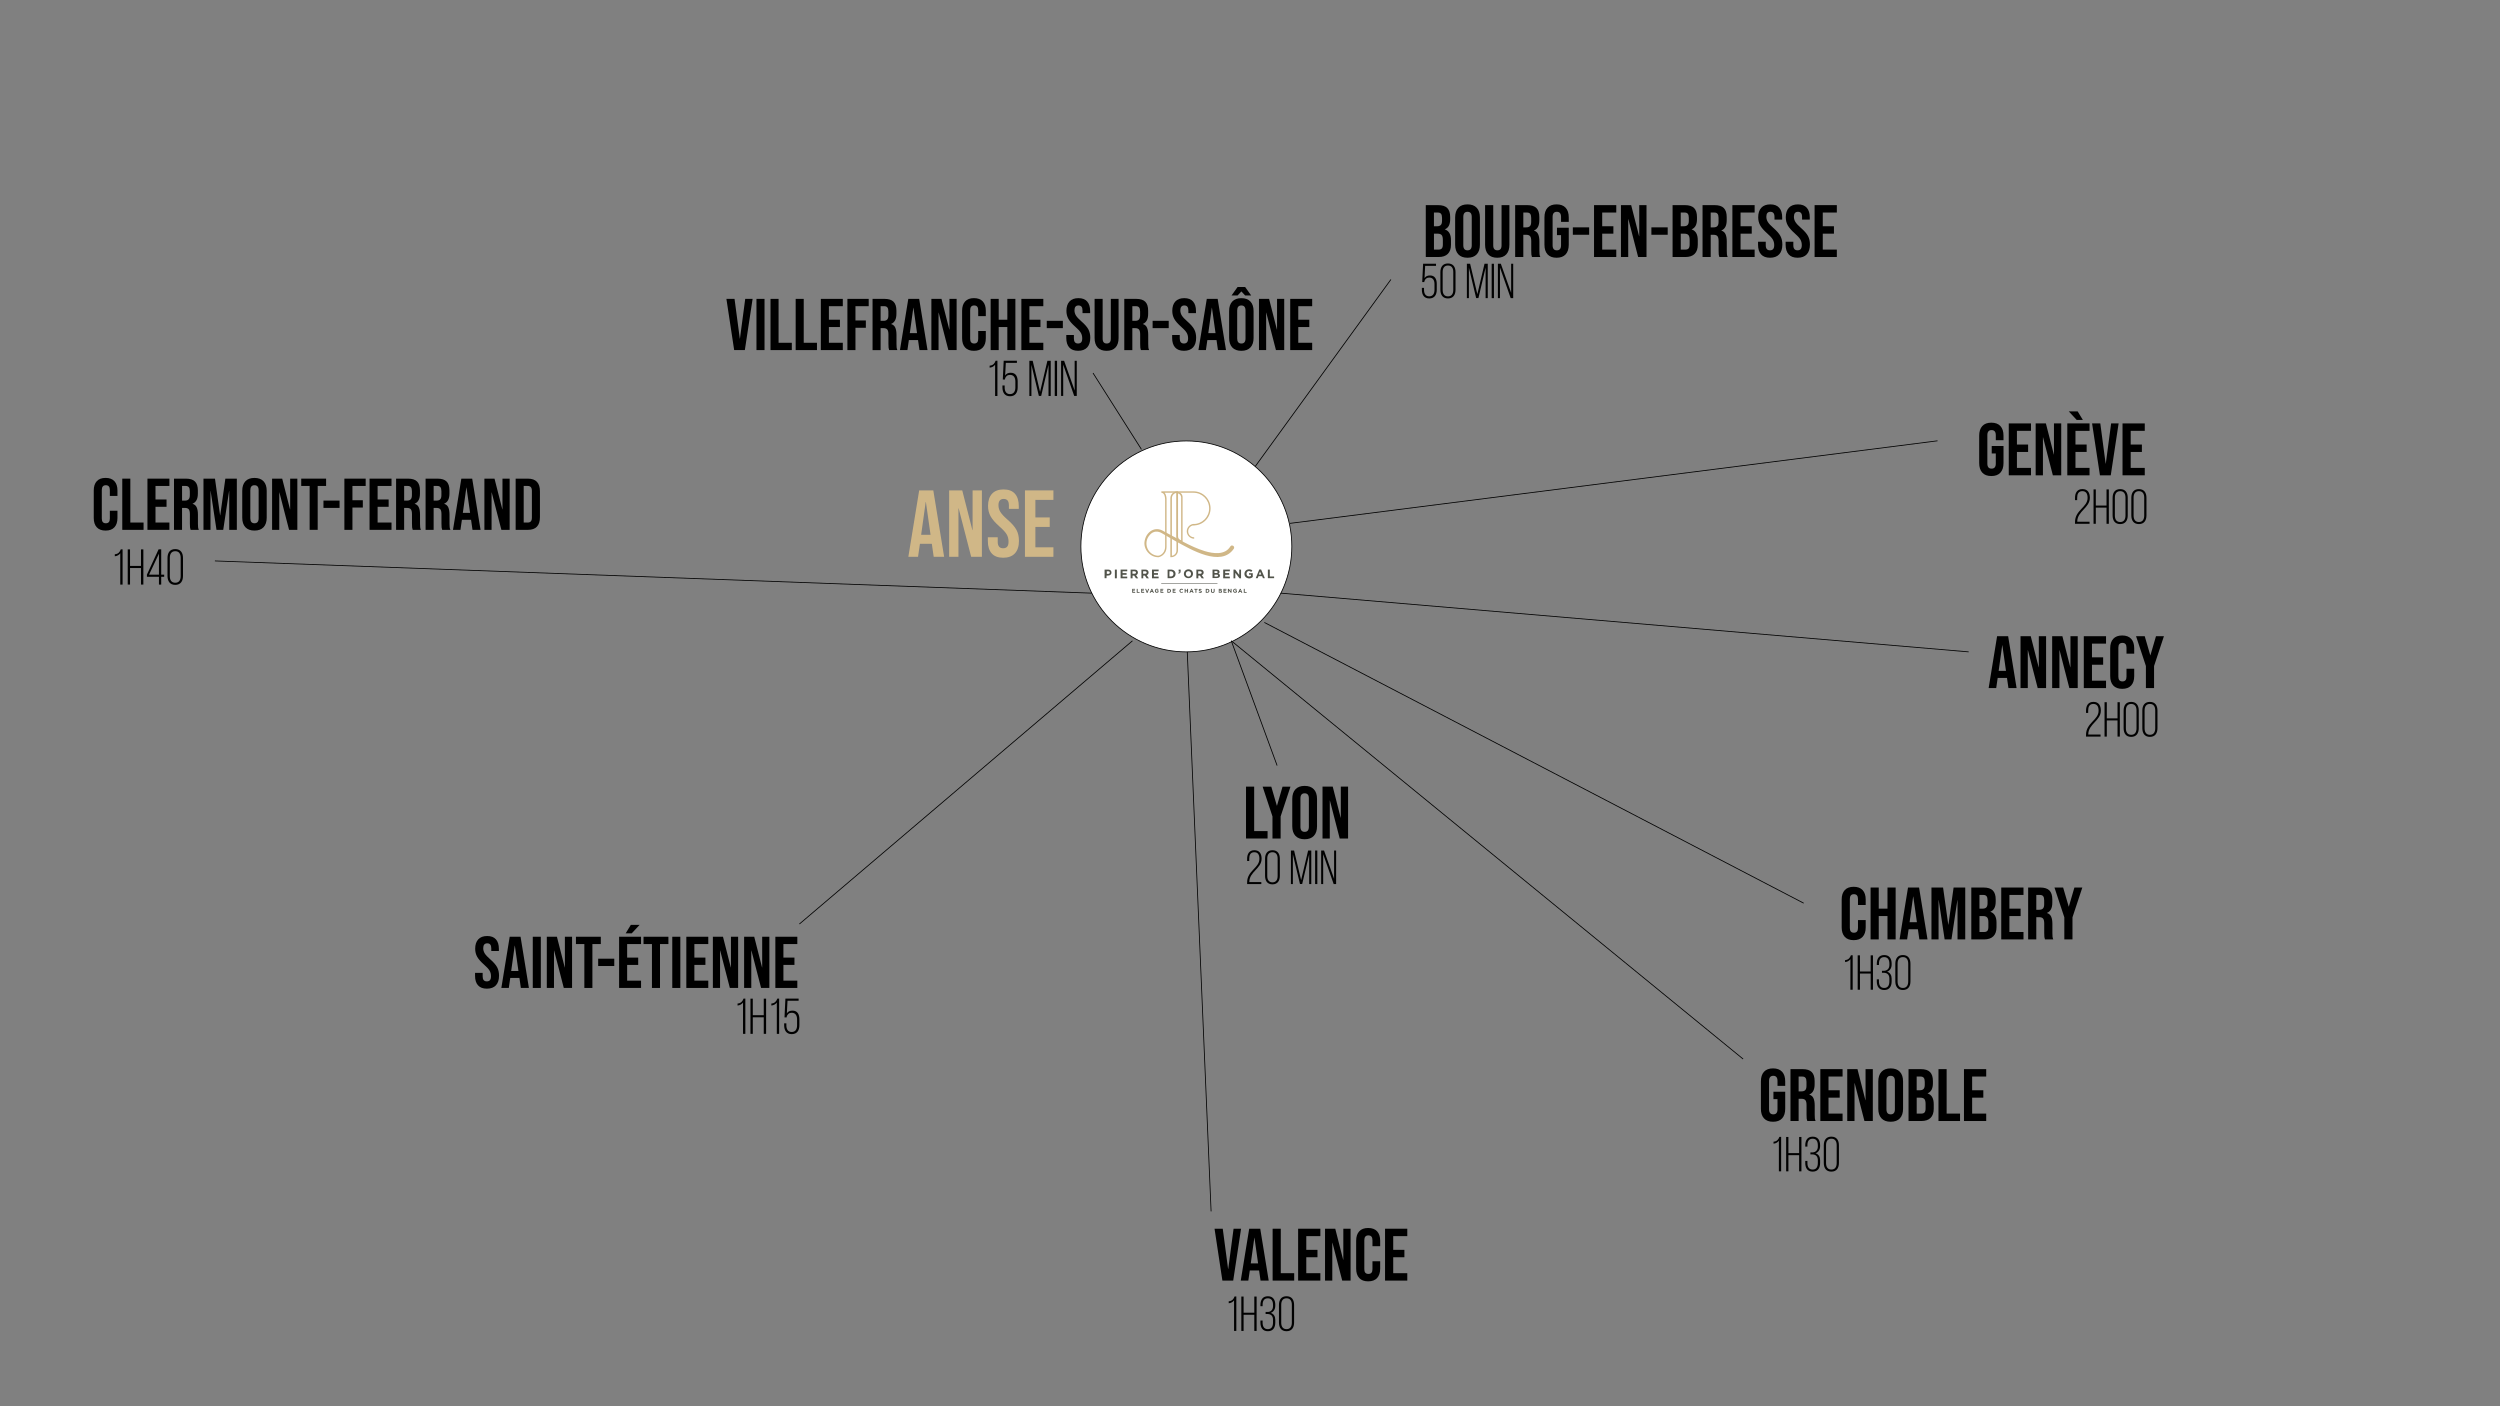 <?xml version="1.0" encoding="UTF-8"?>
<svg xmlns="http://www.w3.org/2000/svg" id="Calque_1" data-name="Calque 1" viewBox="0 0 1920 1080">
  <rect x="0" y="0" width="1920" height="1080" fill="#808080" stroke="none"/>
  <defs>
    <style>
      .cls-1 {
        fill: none;
      }

      .cls-1, .cls-2 {
        stroke: #000;
        stroke-miterlimit: 10;
        stroke-width: .62px;
      }

      .cls-3, .cls-4, .cls-5 {
        stroke-width: 0px;
      }

      .cls-6 {
        isolation: isolate;
      }

      .cls-4 {
        fill: #51534a;
      }

      .cls-5 {
        fill: #d0b787;
      }

      .cls-2 {
        fill: #fff;
      }
    </style>
  </defs>
  <circle class="cls-2" cx="911.12" cy="419.64" r="81"></circle>
  <g>
    <path class="cls-5" d="m899.42,427.94h-.6v-45.3c0-2.9,2.4-5.3,5.3-5.3h.6v45.3c0,2.9-2.4,5.3-5.3,5.3Zm4.1-49.4c-2,.3-3.5,2-3.5,4.1v44.2c2-.3,3.5-2,3.5-4.1v-44.2Z"></path>
    <path class="cls-5" d="m908.22,416.14h-.6c-2.3,0-4.1-1.8-4.1-4.1v-34.3h.6c2.3,0,4.1,1.8,4.1,4.1v34.3Zm-3.5-37.2v33.1c0,1.4,1,2.6,2.4,2.9v-33.1c-.1-1.4-1.1-2.6-2.4-2.9Z"></path>
    <path class="cls-5" d="m889.82,427.94l-.2-1.1c.2,0,5.2-1,5.2-7.2v-36.1s0-3-1.3-4.4c-.4-.4-1-.7-1.6-.7v-1.1h24.7c7.2,0,13.1,5.9,13.1,13.1s-5.9,13.1-13.1,13.1v-1.1c6.6,0,12-5.4,12-12s-5.4-12-12-12h-22.2c1.6,1.8,1.5,4.9,1.5,5.1v36.1c.1,7.1-6,8.3-6.1,8.3Z"></path>
    <path class="cls-5" d="m889.72,427.94c-6.5.2-12-6.3-10.6-12.7,1.3-6.9,8-11.4,14.5-7.3,10.4,5.4,20.5,11.9,31.6,15.3,6.7,2,15.6,3.2,19.7-3.6,1.1-1.7,3.7-.1,2.7,1.7-9.9,14.7-33.3.5-44.7-5.7-3.4-2-6.8-4-10.2-5.9-3.3-2.1-6.9-2.1-9.6,1-5.6,6-1.8,15.9,6.6,16.1.8,0,.8,1.1,0,1.1h0Z"></path>
    <path class="cls-5" d="m917.12,413.74c-3.1,0-5.7-2.6-5.7-5.7s2.6-5.7,5.7-5.7v1.1c-2.5,0-4.6,2-4.6,4.6s2,4.6,4.6,4.6v1.1Z"></path>
  </g>
  <g>
    <path class="cls-4" d="m848.42,437.44h2.7c1.6,0,2.5.9,2.5,2.3h0c0,1.5-1.2,2.3-2.7,2.3h-1.1v2h-1.5v-6.6h.1Zm2.7,3.3c.7,0,1.2-.4,1.2-1h0c0-.7-.5-1-1.2-1h-1.1v2h1.1Z"></path>
    <path class="cls-4" d="m856.22,437.44h1.5v6.7h-1.5v-6.7Z"></path>
    <path class="cls-4" d="m860.72,437.44h5v1.3h-3.6v1.4h3.1v1.3h-3.1v1.4h3.6v1.3h-5.1v-6.7h.1Z"></path>
    <path class="cls-4" d="m868.42,437.44h3c.8,0,1.5.2,1.9.7.4.4.6.9.6,1.5h0c0,1.1-.6,1.7-1.4,2.1l1.6,2.4h-1.7l-1.4-2.1h-1.2v2.1h-1.5v-6.7h.1Zm2.9,3.2c.7,0,1.1-.4,1.1-.9h0c0-.6-.4-1-1.2-1h-1.5v1.9h1.6Z"></path>
    <path class="cls-4" d="m876.62,437.44h3c.8,0,1.5.2,1.9.7.4.4.6.9.6,1.5h0c0,1.1-.6,1.7-1.4,2.1l1.6,2.4h-1.7l-1.4-2.1h-1.2v2.1h-1.4v-6.7Zm2.9,3.2c.7,0,1.1-.4,1.1-.9h0c0-.6-.4-1-1.2-1h-1.5v1.9h1.6Z"></path>
    <path class="cls-4" d="m884.82,437.44h5v1.3h-3.6v1.4h3.1v1.3h-3.1v1.4h3.6v1.3h-5.1v-6.7h.1Z"></path>
    <path class="cls-4" d="m896.72,437.44h2.6c2.1,0,3.5,1.4,3.5,3.3h0c0,1.9-1.4,3.3-3.5,3.3h-2.6v-6.6Zm1.4,1.3v4h1.1c1.2,0,2-.8,2-2h0c0-1.2-.8-2-2-2h-1.1Z"></path>
    <path class="cls-4" d="m904.92,439.84c.7-.1,1-.4.9-.9h-.6v-1.5h1.5v1.3c0,1.3-.6,1.8-1.8,1.8v-.7Z"></path>
    <path class="cls-4" d="m909.22,440.74h0c0-1.9,1.5-3.5,3.5-3.5,2.1,0,3.5,1.5,3.5,3.4h0c0,1.9-1.5,3.4-3.5,3.4s-3.5-1.4-3.5-3.3Zm5.5,0h0c0-1.2-.8-2.1-2-2.1s-2,.9-2,2.1h0c0,1.1.8,2.1,2,2.1s2-.9,2-2.1Z"></path>
    <path class="cls-4" d="m918.92,437.44h3c.8,0,1.5.2,1.9.7.4.4.6.9.6,1.5h0c0,1.1-.6,1.7-1.4,2.1l1.6,2.4h-1.7l-1.4-2.1h-1.2v2.1h-1.5v-6.7h.1Zm2.9,3.2c.7,0,1.1-.4,1.1-.9h0c0-.6-.4-1-1.2-1h-1.5v1.9h1.6Z"></path>
    <path class="cls-4" d="m931.32,437.44h3.1c.8,0,1.4.2,1.7.6.3.3.5.7.5,1.1h0c0,.8-.4,1.2-.9,1.4.8.3,1.2.7,1.2,1.6h0c0,1.2-1,1.8-2.5,1.8h-3.2v-6.5h.1Zm3.8,1.9c0-.4-.3-.7-1-.7h-1.4v1.4h1.4c.6.1,1-.1,1-.7h0Zm-.7,2h-1.7v1.5h1.7c.6,0,1-.2,1-.7h0c.1-.5-.3-.8-1-.8Z"></path>
    <path class="cls-4" d="m939.52,437.44h5v1.3h-3.6v1.4h3.1v1.3h-3.1v1.4h3.6v1.3h-5.1v-6.7h.1Z"></path>
    <path class="cls-4" d="m947.22,437.44h1.4l3.1,4.1v-4.1h1.4v6.7h-1.2l-3.2-4.2v4.2h-1.4v-6.7h-.1Z"></path>
    <path class="cls-4" d="m955.72,440.74h0c0-1.9,1.5-3.5,3.5-3.5,1.2,0,1.9.3,2.6.9l-.9,1.1c-.5-.4-1-.7-1.7-.7-1.1,0-1.9.9-1.9,2.1h0c0,1.2.8,2.1,2,2.1.5,0,1-.1,1.4-.4v-1h-1.5v-1.1h2.9v2.9c-.7.6-1.6,1.1-2.8,1.1-2.1-.1-3.6-1.5-3.6-3.5Z"></path>
    <path class="cls-4" d="m967.12,437.34h1.4l2.9,6.7h-1.5l-.6-1.5h-2.8l-.6,1.5h-1.5l2.7-6.7Zm1.5,3.9l-.9-2.2-.9,2.2h1.8Z"></path>
    <path class="cls-4" d="m973.72,437.44h1.5v5.3h3.3v1.3h-4.8v-6.6Z"></path>
  </g>
  <g>
    <path class="cls-4" d="m869.42,452.24h2.3v.6h-1.6v.6h1.4v.6h-1.4v.6h1.7v.6h-2.3v-3h-.1Z"></path>
    <path class="cls-4" d="m873.02,452.24h.7v2.4h1.5v.6h-2.2v-3Z"></path>
    <path class="cls-4" d="m876.32,452.24h2.3v.6h-1.6v.6h1.4v.6h-1.4v.6h1.7v.6h-2.3v-3h-.1Z"></path>
    <path class="cls-4" d="m879.52,452.24h.7l.8,2.1.8-2.1h.7l-1.2,3.1h-.6l-1.2-3.1Z"></path>
    <path class="cls-4" d="m884.32,452.24h.6l1.3,3.1h-.7l-.3-.7h-1.3l-.3.7h-.7l1.4-3.1Zm.7,1.8l-.4-1-.4,1h.8Z"></path>
    <path class="cls-4" d="m886.92,453.74h0c0-.9.7-1.6,1.6-1.6.5,0,.9.1,1.2.4l-.4.5c-.2-.2-.4-.3-.8-.3-.5,0-.9.4-.9.9h0c0,.6.4,1,.9,1,.2,0,.5-.1.6-.2v-.4h-.7v-.6h1.3v1.3c-.3.3-.7.5-1.3.5-.8.1-1.5-.6-1.5-1.5Z"></path>
    <path class="cls-4" d="m891.12,452.24h2.3v.6h-1.6v.6h1.4v.6h-1.4v.6h1.7v.6h-2.3v-3h-.1Z"></path>
    <path class="cls-4" d="m896.52,452.24h1.2c1,0,1.6.7,1.6,1.5h0c0,.9-.7,1.5-1.6,1.5h-1.2v-3Zm.7.6v1.8h.5c.5,0,.9-.4.9-.9h0c0-.5-.4-.9-.9-.9h-.5Z"></path>
    <path class="cls-4" d="m900.52,452.24h2.3v.6h-1.6v.6h1.4v.6h-1.4v.6h1.7v.6h-2.3v-3h-.1Z"></path>
    <path class="cls-4" d="m905.82,453.74h0c0-.9.7-1.6,1.6-1.6.6,0,.9.2,1.2.5l-.4.5c-.2-.2-.5-.3-.8-.3-.5,0-.9.4-.9.9h0c0,.5.4,1,.9,1,.3,0,.6-.1.8-.4l.4.4c-.3.3-.7.5-1.2.5-.9.1-1.6-.6-1.6-1.5Z"></path>
    <path class="cls-4" d="m909.82,452.24h.7v1.2h1.2v-1.2h.7v3h-.7v-1.2h-1.2v1.2h-.7v-3Z"></path>
    <path class="cls-4" d="m914.82,452.24h.6l1.3,3.1h-.7l-.3-.7h-1.3l-.3.7h-.7l1.4-3.1Zm.7,1.8l-.4-1-.4,1h.8Z"></path>
    <path class="cls-4" d="m918.12,452.84h-.9v-.6h2.5v.6h-.9v2.4h-.7v-2.4h0Z"></path>
    <path class="cls-4" d="m920.52,454.84l.4-.5c.3.2.6.4.9.4s.4-.1.4-.3h0c0-.2-.1-.3-.6-.4-.6-.2-1-.3-1-.9h0c0-.6.4-.9,1.1-.9.4,0,.8.1,1.1.4l-.3.5c-.3-.2-.5-.3-.8-.3s-.4.1-.4.3h0c0,.2.1.3.7.4.6.2,1,.4,1,.9h0c0,.6-.5.9-1.1.9-.5,0-1-.2-1.4-.5Z"></path>
    <path class="cls-4" d="m926.02,452.24h1.2c1,0,1.6.7,1.6,1.5h0c0,.9-.7,1.5-1.6,1.5h-1.2v-3Zm.7.6v1.8h.5c.5,0,.9-.4.9-.9h0c0-.5-.4-.9-.9-.9h-.5Z"></path>
    <path class="cls-4" d="m930.02,454.04v-1.8h.7v1.7c0,.5.2.8.7.8s.7-.2.7-.7v-1.8h.7v1.7c0,.9-.5,1.4-1.3,1.4-1,0-1.5-.4-1.5-1.3Z"></path>
    <path class="cls-4" d="m935.92,452.24h1.4c.3,0,.6.1.8.3.1.1.2.3.2.5h0c0,.3-.2.5-.4.7.4.1.6.3.6.7h0c0,.6-.5.8-1.1.8h-1.4v-3h-.1Zm1.7.9c0-.2-.2-.3-.4-.3h-.7v.6h.6c.3,0,.5,0,.5-.3h0Zm-.3.9h-.8v.7h.8c.3,0,.5-.1.5-.3h0c0-.3-.2-.4-.5-.4Z"></path>
    <path class="cls-4" d="m939.62,452.24h2.3v.6h-1.6v.6h1.4v.6h-1.4v.6h1.7v.6h-2.4v-3Z"></path>
    <path class="cls-4" d="m943.12,452.24h.6l1.4,1.9v-1.9h.7v3h-.6l-1.5-1.9v1.9h-.7v-3h.1Z"></path>
    <path class="cls-4" d="m947.02,453.74h0c0-.9.7-1.6,1.6-1.6.5,0,.9.1,1.2.4l-.4.5c-.2-.2-.4-.3-.8-.3-.5,0-.9.4-.9.9h0c0,.6.4,1,.9,1,.2,0,.5-.1.6-.2v-.4h-.6v-.6h1.3v1.3c-.3.3-.7.5-1.3.5-.9.1-1.6-.6-1.6-1.5Z"></path>
    <path class="cls-4" d="m952.22,452.24h.6l1.3,3.1h-.7l-.3-.7h-1.3l-.3.7h-.7l1.4-3.1Zm.8,1.8l-.4-1-.4,1h.8Z"></path>
    <path class="cls-4" d="m955.22,452.24h.7v2.4h1.5v.6h-2.2v-3Z"></path>
  </g>
  <rect class="cls-4" x="891.82" y="447.84" width="43.2" height=".4"></rect>
  <g class="cls-6">
    <path class="cls-3" d="m956.94,604.13h6.26v34.15h10.3v5.69h-16.56v-39.84Z"></path>
    <path class="cls-3" d="m977.26,627.02l-7.57-22.88h6.66l4.27,14.63h.11l4.27-14.63h6.09l-7.57,22.88v16.96h-6.26v-16.96Z"></path>
    <path class="cls-3" d="m994.91,641.93c-1.63-1.75-2.45-4.21-2.45-7.4v-20.95c0-3.19.82-5.65,2.45-7.4,1.63-1.75,3.98-2.62,7.06-2.62s5.43.87,7.06,2.62c1.63,1.75,2.45,4.21,2.45,7.4v20.95c0,3.19-.82,5.66-2.45,7.4-1.63,1.75-3.98,2.62-7.06,2.62s-5.43-.87-7.06-2.62Zm10.3-7v-21.74c0-2.62-1.08-3.93-3.24-3.93s-3.24,1.31-3.24,3.93v21.74c0,2.62,1.08,3.93,3.24,3.93s3.24-1.31,3.24-3.93Z"></path>
    <path class="cls-3" d="m1015.69,604.13h7.85l6.09,23.85h.11v-23.85h5.58v39.84h-6.43l-7.51-29.09h-.11v29.09h-5.58v-39.84Z"></path>
  </g>
  <g class="cls-6">
    <path class="cls-5" d="m705.92,376.62h10.86l8.31,51h-8.01l-1.46-10.13v.15h-9.11l-1.46,9.98h-7.43l8.31-51Zm8.74,34.1l-3.57-25.21h-.15l-3.5,25.21h7.21Z"></path>
    <path class="cls-5" d="m728.95,376.62h10.05l7.8,30.53h.15v-30.53h7.14v51h-8.23l-9.62-37.23h-.15v37.23h-7.14v-51Z"></path>
    <path class="cls-5" d="m761.66,425.04c-1.99-2.21-2.99-5.38-2.99-9.51v-2.91h7.58v3.5c0,3.3,1.38,4.95,4.15,4.95,1.36,0,2.39-.4,3.1-1.2.7-.8,1.06-2.1,1.06-3.9,0-2.14-.49-4.02-1.46-5.65-.97-1.63-2.77-3.58-5.39-5.87-3.3-2.92-5.61-5.55-6.92-7.91-1.31-2.36-1.97-5.01-1.97-7.98,0-4.03,1.02-7.15,3.06-9.36,2.04-2.21,5-3.31,8.89-3.31s6.74,1.1,8.71,3.31c1.97,2.21,2.95,5.38,2.95,9.51v2.11h-7.58v-2.62c0-1.75-.34-3.02-1.02-3.83-.68-.8-1.68-1.2-2.99-1.2-2.67,0-4.01,1.63-4.01,4.88,0,1.85.5,3.57,1.49,5.17,1,1.6,2.81,3.55,5.43,5.83,3.35,2.91,5.66,5.56,6.92,7.94,1.26,2.38,1.89,5.17,1.89,8.38,0,4.18-1.03,7.38-3.1,9.62-2.07,2.23-5.06,3.35-9,3.35s-6.83-1.1-8.82-3.32Z"></path>
    <path class="cls-5" d="m787.16,376.62h21.86v7.29h-13.84v13.48h11v7.29h-11v15.66h13.84v7.29h-21.86v-51Z"></path>
  </g>
  <g class="cls-6">
    <path class="cls-3" d="m932.75,943.66h6.32l4.1,30.91h.11l4.1-30.91h5.75l-6.03,39.84h-8.31l-6.03-39.84Z"></path>
    <path class="cls-3" d="m959.39,943.66h8.48l6.49,39.84h-6.26l-1.14-7.91v.11h-7.11l-1.14,7.8h-5.81l6.49-39.84Zm6.83,26.64l-2.79-19.7h-.11l-2.73,19.7h5.64Z"></path>
    <path class="cls-3" d="m977.38,943.66h6.26v34.15h10.3v5.69h-16.56v-39.84Z"></path>
    <path class="cls-3" d="m996.96,943.66h17.08v5.69h-10.81v10.53h8.59v5.69h-8.59v12.24h10.81v5.69h-17.08v-39.84Z"></path>
    <path class="cls-3" d="m1017.62,943.66h7.85l6.09,23.85h.11v-23.85h5.58v39.84h-6.43l-7.51-29.09h-.11v29.09h-5.58v-39.84Z"></path>
    <path class="cls-3" d="m1043.89,981.51c-1.58-1.71-2.36-4.12-2.36-7.23v-21.4c0-3.11.79-5.52,2.36-7.23,1.57-1.71,3.86-2.56,6.86-2.56s5.28.85,6.86,2.56c1.57,1.71,2.36,4.12,2.36,7.23v4.21h-5.92v-4.61c0-2.47-1.04-3.7-3.13-3.7s-3.13,1.23-3.13,3.7v22.26c0,2.43,1.04,3.64,3.13,3.64s3.13-1.21,3.13-3.64v-6.09h5.92v5.64c0,3.11-.79,5.52-2.36,7.23-1.57,1.71-3.86,2.56-6.86,2.56s-5.28-.85-6.86-2.56Z"></path>
    <path class="cls-3" d="m1063.72,943.66h17.08v5.69h-10.81v10.53h8.59v5.69h-8.59v12.24h10.81v5.69h-17.08v-39.84Z"></path>
  </g>
  <g class="cls-6">
    <path class="cls-3" d="m947.76,998.68c-.94,1.25-2.34,2.08-4.11,2.23v-1.51c2.6-.19,3.81-1.74,4.49-3.7h1.36v26.45h-1.74v-23.47Z"></path>
    <path class="cls-3" d="m955.08,1009.74v12.42h-1.74v-26.41h1.74v12.41h8.23v-12.41h1.77v26.41h-1.77v-12.42h-8.23Z"></path>
    <path class="cls-3" d="m979.42,1002.19v.64c0,2.6-1.25,4.68-3.51,5.47,2.38.72,3.51,2.75,3.51,5.36v2.04c0,3.85-1.66,6.68-5.7,6.68s-5.7-2.83-5.7-6.68v-1.51h1.66v1.58c0,2.87,1.09,5.02,4,5.02s4-2.11,4-5.13v-2.04c0-2.75-1.36-4.34-3.92-4.45h-1.77v-1.58h1.85c2.38-.15,3.85-1.89,3.85-4.42v-.94c0-3.02-1.09-5.13-4-5.13s-4,2.11-4,4.98v1.06h-1.66v-.94c0-3.85,1.66-6.68,5.7-6.68s5.7,2.83,5.7,6.68Z"></path>
    <path class="cls-3" d="m982.24,1002.19c0-3.89,1.77-6.68,5.81-6.68s5.81,2.79,5.81,6.68v13.51c0,3.85-1.77,6.68-5.81,6.68s-5.81-2.83-5.81-6.68v-13.51Zm1.74,13.58c0,2.91,1.17,5.02,4.08,5.02s4.08-2.11,4.08-5.02v-13.7c0-2.87-1.17-4.98-4.08-4.98s-4.08,2.11-4.08,4.98v13.7Z"></path>
  </g>
  <g class="cls-6">
    <path class="cls-3" d="m1416.77,719.47c-1.57-1.71-2.36-4.12-2.36-7.23v-21.4c0-3.11.79-5.52,2.36-7.23,1.57-1.71,3.86-2.56,6.86-2.56s5.28.85,6.86,2.56c1.57,1.71,2.36,4.12,2.36,7.23v4.21h-5.92v-4.61c0-2.47-1.04-3.7-3.13-3.7s-3.13,1.23-3.13,3.7v22.26c0,2.43,1.04,3.64,3.13,3.64s3.13-1.21,3.13-3.64v-6.09h5.92v5.64c0,3.11-.79,5.52-2.36,7.23-1.58,1.71-3.86,2.56-6.86,2.56s-5.29-.85-6.86-2.56Z"></path>
    <path class="cls-3" d="m1436.61,681.62h6.26v16.22h6.72v-16.22h6.26v39.84h-6.26v-17.93h-6.72v17.93h-6.26v-39.84Z"></path>
    <path class="cls-3" d="m1465.36,681.62h8.48l6.49,39.84h-6.26l-1.14-7.91v.11h-7.12l-1.14,7.8h-5.8l6.49-39.84Zm6.83,26.64l-2.79-19.7h-.11l-2.73,19.7h5.63Z"></path>
    <path class="cls-3" d="m1483.34,681.62h8.94l3.99,28.52h.11l3.98-28.52h8.94v39.84h-5.92v-30.17h-.11l-4.55,30.17h-5.24l-4.55-30.17h-.11v30.17h-5.46v-39.84Z"></path>
    <path class="cls-3" d="m1513.97,681.62h9.45c3.22,0,5.58.75,7.06,2.25,1.48,1.5,2.22,3.8,2.22,6.92v1.59c0,2.05-.33,3.72-1,5.01-.67,1.29-1.68,2.22-3.05,2.79v.11c3.11,1.06,4.67,3.83,4.67,8.31v3.42c0,3.07-.81,5.42-2.42,7.03-1.61,1.61-3.98,2.42-7.09,2.42h-9.85v-39.84Zm8.71,16.22c1.25,0,2.19-.32,2.82-.97.63-.64.94-1.73.94-3.24v-2.22c0-1.44-.26-2.49-.77-3.13-.51-.64-1.32-.97-2.42-.97h-3.02v10.53h2.45Zm1.14,17.93c1.1,0,1.92-.29,2.45-.88.53-.59.8-1.6.8-3.04v-3.47c0-1.82-.31-3.08-.94-3.79-.63-.7-1.66-1.05-3.1-1.05h-2.79v12.24h3.59Z"></path>
    <path class="cls-3" d="m1536.96,681.62h17.08v5.69h-10.81v10.53h8.6v5.69h-8.6v12.24h10.81v5.69h-17.08v-39.84Z"></path>
    <path class="cls-3" d="m1557.62,681.62h9.28c3.23,0,5.58.75,7.06,2.25,1.48,1.5,2.22,3.8,2.22,6.92v2.45c0,4.14-1.37,6.75-4.1,7.85v.11c1.52.46,2.59,1.39,3.22,2.79.63,1.4.94,3.28.94,5.63v7c0,1.14.04,2.06.11,2.76s.27,1.39.57,2.08h-6.38c-.23-.64-.38-1.25-.46-1.82-.08-.57-.11-1.59-.11-3.07v-7.29c0-1.82-.29-3.09-.88-3.81-.59-.72-1.6-1.08-3.05-1.08h-2.16v17.08h-6.26v-39.84Zm8.54,17.08c1.25,0,2.19-.32,2.82-.97.63-.64.94-1.73.94-3.24v-3.07c0-1.44-.26-2.49-.77-3.13-.51-.64-1.32-.97-2.42-.97h-2.85v11.38h2.28Z"></path>
    <path class="cls-3" d="m1585.4,704.5l-7.57-22.88h6.66l4.27,14.63h.11l4.27-14.63h6.09l-7.57,22.88v16.96h-6.26v-16.96Z"></path>
  </g>
  <g class="cls-6">
    <path class="cls-3" d="m1421.12,736.64c-.94,1.25-2.34,2.08-4.11,2.23v-1.51c2.6-.19,3.81-1.74,4.49-3.7h1.36v26.45h-1.74v-23.47Z"></path>
    <path class="cls-3" d="m1428.44,747.69v12.42h-1.74v-26.41h1.74v12.41h8.23v-12.41h1.77v26.41h-1.77v-12.42h-8.23Z"></path>
    <path class="cls-3" d="m1452.78,740.15v.64c0,2.6-1.25,4.68-3.51,5.47,2.38.72,3.51,2.75,3.51,5.36v2.04c0,3.85-1.66,6.68-5.7,6.68s-5.7-2.83-5.7-6.68v-1.51h1.66v1.58c0,2.87,1.09,5.02,4,5.02s4-2.11,4-5.13v-2.04c0-2.75-1.36-4.34-3.92-4.45h-1.77v-1.58h1.85c2.38-.15,3.85-1.89,3.85-4.42v-.94c0-3.02-1.09-5.13-4-5.13s-4,2.11-4,4.98v1.06h-1.66v-.94c0-3.85,1.66-6.68,5.7-6.68s5.7,2.83,5.7,6.68Z"></path>
    <path class="cls-3" d="m1455.61,740.15c0-3.89,1.77-6.68,5.81-6.68s5.81,2.79,5.81,6.68v13.51c0,3.85-1.77,6.68-5.81,6.68s-5.81-2.83-5.81-6.68v-13.51Zm1.74,13.58c0,2.91,1.17,5.02,4.08,5.02s4.08-2.11,4.08-5.02v-13.7c0-2.87-1.17-4.98-4.08-4.98s-4.08,2.11-4.08,4.98v13.7Z"></path>
  </g>
  <g class="cls-6">
    <path class="cls-3" d="m1354.76,858.92c-1.59-1.73-2.39-4.2-2.39-7.43v-20.95c0-3.22.8-5.7,2.39-7.43s3.91-2.59,6.94-2.59,5.35.86,6.95,2.59,2.39,4.2,2.39,7.43v3.42h-5.92v-3.81c0-2.62-1.08-3.93-3.24-3.93s-3.25,1.31-3.25,3.93v21.8c0,2.58,1.08,3.87,3.25,3.87s3.24-1.29,3.24-3.87v-7.8h-3.13v-5.69h9.05v13.03c0,3.23-.8,5.7-2.39,7.43s-3.91,2.59-6.95,2.59-5.35-.86-6.94-2.59Z"></path>
    <path class="cls-3" d="m1375.08,821.09h9.28c3.22,0,5.58.75,7.06,2.25,1.48,1.5,2.22,3.8,2.22,6.92v2.45c0,4.14-1.37,6.75-4.1,7.85v.11c1.52.46,2.59,1.39,3.22,2.79.63,1.4.94,3.28.94,5.63v7c0,1.14.04,2.06.11,2.76.08.7.26,1.39.57,2.08h-6.38c-.23-.64-.38-1.25-.46-1.82s-.11-1.59-.11-3.07v-7.29c0-1.82-.29-3.09-.88-3.81-.59-.72-1.6-1.08-3.04-1.08h-2.16v17.08h-6.26v-39.84Zm8.54,17.08c1.25,0,2.19-.32,2.82-.97.62-.64.94-1.73.94-3.24v-3.07c0-1.44-.26-2.49-.77-3.13-.51-.64-1.32-.97-2.42-.97h-2.85v11.38h2.28Z"></path>
    <path class="cls-3" d="m1398.02,821.09h17.08v5.69h-10.81v10.53h8.6v5.69h-8.6v12.24h10.81v5.69h-17.08v-39.84Z"></path>
    <path class="cls-3" d="m1418.68,821.09h7.86l6.09,23.85h.11v-23.85h5.58v39.84h-6.43l-7.51-29.09h-.11v29.09h-5.58v-39.84Z"></path>
    <path class="cls-3" d="m1444.98,858.89c-1.63-1.75-2.45-4.21-2.45-7.4v-20.95c0-3.19.81-5.65,2.45-7.4,1.63-1.75,3.98-2.62,7.06-2.62s5.43.87,7.06,2.62c1.63,1.75,2.45,4.21,2.45,7.4v20.95c0,3.19-.82,5.66-2.45,7.4-1.63,1.75-3.98,2.62-7.06,2.62s-5.43-.87-7.06-2.62Zm10.3-7v-21.74c0-2.62-1.08-3.93-3.24-3.93s-3.25,1.31-3.25,3.93v21.74c0,2.62,1.08,3.93,3.25,3.93s3.24-1.31,3.24-3.93Z"></path>
    <path class="cls-3" d="m1465.75,821.09h9.45c3.22,0,5.58.75,7.06,2.25,1.48,1.5,2.22,3.8,2.22,6.92v1.59c0,2.05-.33,3.72-1,5.01s-1.68,2.22-3.04,2.79v.11c3.11,1.06,4.67,3.83,4.67,8.31v3.42c0,3.07-.81,5.42-2.42,7.03-1.61,1.61-3.97,2.42-7.09,2.42h-9.85v-39.84Zm8.71,16.22c1.25,0,2.19-.32,2.82-.97.62-.64.94-1.73.94-3.24v-2.22c0-1.44-.26-2.49-.77-3.13-.51-.64-1.32-.97-2.42-.97h-3.02v10.53h2.45Zm1.14,17.93c1.1,0,1.92-.29,2.45-.88.53-.59.8-1.6.8-3.04v-3.47c0-1.82-.31-3.08-.94-3.79-.62-.7-1.66-1.05-3.1-1.05h-2.79v12.24h3.59Z"></path>
    <path class="cls-3" d="m1488.75,821.09h6.26v34.15h10.3v5.69h-16.56v-39.84Z"></path>
    <path class="cls-3" d="m1508.33,821.09h17.08v5.69h-10.81v10.53h8.59v5.69h-8.59v12.24h10.81v5.69h-17.08v-39.84Z"></path>
  </g>
  <g class="cls-6">
    <path class="cls-3" d="m1366.18,876.11c-.94,1.25-2.34,2.08-4.11,2.23v-1.51c2.6-.19,3.81-1.74,4.49-3.7h1.36v26.45h-1.74v-23.47Z"></path>
    <path class="cls-3" d="m1373.5,887.17v12.42h-1.74v-26.41h1.74v12.41h8.23v-12.41h1.77v26.41h-1.77v-12.42h-8.23Z"></path>
    <path class="cls-3" d="m1397.84,879.62v.64c0,2.6-1.25,4.68-3.51,5.47,2.38.72,3.51,2.75,3.51,5.36v2.04c0,3.85-1.66,6.68-5.7,6.68s-5.7-2.83-5.7-6.68v-1.51h1.66v1.58c0,2.87,1.09,5.02,4,5.02s4-2.11,4-5.13v-2.04c0-2.75-1.36-4.34-3.93-4.45h-1.77v-1.58h1.85c2.38-.15,3.85-1.89,3.85-4.42v-.94c0-3.02-1.09-5.13-4-5.13s-4,2.11-4,4.98v1.06h-1.66v-.94c0-3.85,1.66-6.68,5.7-6.68s5.7,2.83,5.7,6.68Z"></path>
    <path class="cls-3" d="m1400.67,879.62c0-3.89,1.77-6.68,5.81-6.68s5.81,2.79,5.81,6.68v13.51c0,3.85-1.77,6.68-5.81,6.68s-5.81-2.83-5.81-6.68v-13.51Zm1.74,13.58c0,2.91,1.17,5.02,4.08,5.02s4.08-2.11,4.08-5.02v-13.7c0-2.87-1.17-4.98-4.08-4.98s-4.08,2.11-4.08,4.98v13.7Z"></path>
  </g>
  <g class="cls-6">
    <path class="cls-3" d="m1095.01,157.54h9.45c3.22,0,5.58.75,7.06,2.25s2.22,3.8,2.22,6.92v1.59c0,2.05-.33,3.72-1,5.01-.66,1.29-1.68,2.22-3.05,2.79v.11c3.11,1.06,4.67,3.83,4.67,8.31v3.42c0,3.07-.81,5.42-2.42,7.03s-3.98,2.42-7.09,2.42h-9.85v-39.84Zm8.71,16.22c1.25,0,2.19-.32,2.82-.97.63-.64.94-1.73.94-3.24v-2.22c0-1.44-.26-2.49-.77-3.13-.51-.64-1.32-.97-2.42-.97h-3.02v10.53h2.45Zm1.14,17.93c1.1,0,1.92-.29,2.45-.88.53-.59.8-1.6.8-3.04v-3.47c0-1.82-.31-3.08-.94-3.79-.63-.7-1.66-1.05-3.1-1.05h-2.79v12.24h3.59Z"></path>
    <path class="cls-3" d="m1120,195.33c-1.63-1.75-2.45-4.21-2.45-7.4v-20.95c0-3.19.82-5.65,2.45-7.4,1.63-1.75,3.98-2.62,7.06-2.62s5.43.87,7.06,2.62c1.63,1.75,2.45,4.21,2.45,7.4v20.95c0,3.19-.82,5.66-2.45,7.4-1.63,1.75-3.98,2.62-7.06,2.62s-5.43-.87-7.06-2.62Zm10.3-7v-21.74c0-2.62-1.08-3.93-3.24-3.93s-3.24,1.31-3.24,3.93v21.74c0,2.62,1.08,3.93,3.24,3.93s3.24-1.31,3.24-3.93Z"></path>
    <path class="cls-3" d="m1142.94,195.36c-1.59-1.73-2.39-4.2-2.39-7.43v-30.4h6.26v30.85c0,1.37.27,2.35.83,2.96.55.61,1.34.91,2.36.91s1.81-.3,2.36-.91c.55-.61.83-1.59.83-2.96v-30.85h6.03v30.4c0,3.23-.8,5.7-2.39,7.43s-3.91,2.59-6.94,2.59-5.35-.86-6.94-2.59Z"></path>
    <path class="cls-3" d="m1163.65,157.54h9.28c3.22,0,5.58.75,7.06,2.25,1.48,1.5,2.22,3.8,2.22,6.92v2.45c0,4.14-1.37,6.75-4.1,7.85v.11c1.52.46,2.59,1.39,3.22,2.79.63,1.4.94,3.28.94,5.63v7c0,1.14.04,2.06.11,2.76s.27,1.39.57,2.08h-6.38c-.23-.64-.38-1.25-.46-1.82-.08-.57-.11-1.59-.11-3.07v-7.29c0-1.82-.29-3.09-.88-3.81-.59-.72-1.6-1.08-3.05-1.08h-2.16v17.08h-6.26v-39.84Zm8.54,17.08c1.25,0,2.19-.32,2.82-.97.63-.64.94-1.73.94-3.24v-3.07c0-1.44-.26-2.49-.77-3.13-.51-.64-1.32-.97-2.42-.97h-2.85v11.38h2.28Z"></path>
    <path class="cls-3" d="m1188.53,195.36c-1.59-1.73-2.39-4.2-2.39-7.43v-20.95c0-3.22.8-5.7,2.39-7.43s3.91-2.59,6.94-2.59,5.35.86,6.94,2.59,2.39,4.2,2.39,7.43v3.42h-5.92v-3.81c0-2.62-1.08-3.93-3.24-3.93s-3.24,1.31-3.24,3.93v21.8c0,2.58,1.08,3.87,3.24,3.87s3.24-1.29,3.24-3.87v-7.8h-3.13v-5.69h9.05v13.03c0,3.23-.8,5.7-2.39,7.43s-3.91,2.59-6.94,2.59-5.35-.86-6.94-2.59Z"></path>
    <path class="cls-3" d="m1207.94,174.61h12.52v5.69h-12.52v-5.69Z"></path>
    <path class="cls-3" d="m1224.22,157.54h17.08v5.69h-10.81v10.53h8.59v5.69h-8.59v12.24h10.81v5.69h-17.08v-39.84Z"></path>
    <path class="cls-3" d="m1244.88,157.54h7.86l6.09,23.85h.11v-23.85h5.58v39.84h-6.43l-7.51-29.09h-.11v29.09h-5.58v-39.84Z"></path>
    <path class="cls-3" d="m1268.27,174.61h12.52v5.69h-12.52v-5.69Z"></path>
    <path class="cls-3" d="m1284.55,157.54h9.45c3.22,0,5.58.75,7.06,2.25,1.48,1.5,2.22,3.8,2.22,6.92v1.59c0,2.05-.33,3.72-1,5.01-.67,1.29-1.68,2.22-3.05,2.79v.11c3.11,1.06,4.67,3.83,4.67,8.31v3.42c0,3.07-.81,5.42-2.42,7.03s-3.98,2.42-7.09,2.42h-9.85v-39.84Zm8.71,16.22c1.25,0,2.19-.32,2.82-.97.63-.64.94-1.73.94-3.24v-2.22c0-1.44-.26-2.49-.77-3.13-.51-.64-1.32-.97-2.42-.97h-3.02v10.53h2.45Zm1.14,17.93c1.1,0,1.92-.29,2.45-.88.53-.59.8-1.6.8-3.04v-3.47c0-1.82-.31-3.08-.94-3.79-.63-.7-1.66-1.05-3.1-1.05h-2.79v12.24h3.59Z"></path>
    <path class="cls-3" d="m1307.55,157.54h9.28c3.23,0,5.58.75,7.06,2.25,1.48,1.5,2.22,3.8,2.22,6.92v2.45c0,4.14-1.37,6.75-4.1,7.85v.11c1.52.46,2.59,1.39,3.22,2.79.63,1.4.94,3.28.94,5.63v7c0,1.14.04,2.06.11,2.76.08.7.26,1.39.57,2.08h-6.38c-.23-.64-.38-1.25-.46-1.82s-.11-1.59-.11-3.07v-7.29c0-1.82-.29-3.09-.88-3.81-.59-.72-1.6-1.08-3.04-1.08h-2.16v17.08h-6.26v-39.84Zm8.54,17.08c1.25,0,2.19-.32,2.82-.97.63-.64.94-1.73.94-3.24v-3.07c0-1.44-.26-2.49-.77-3.13-.51-.64-1.32-.97-2.42-.97h-2.85v11.38h2.28Z"></path>
    <path class="cls-3" d="m1330.48,157.54h17.08v5.69h-10.81v10.53h8.59v5.69h-8.59v12.24h10.81v5.69h-17.08v-39.84Z"></path>
    <path class="cls-3" d="m1352.51,195.36c-1.56-1.73-2.33-4.2-2.33-7.43v-2.28h5.92v2.73c0,2.58,1.08,3.87,3.24,3.87,1.06,0,1.87-.31,2.42-.94.55-.63.83-1.64.83-3.04,0-1.67-.38-3.14-1.14-4.41-.76-1.27-2.16-2.8-4.21-4.58-2.58-2.28-4.38-4.33-5.41-6.18-1.02-1.84-1.54-3.92-1.54-6.23,0-3.15.8-5.59,2.39-7.31s3.91-2.59,6.94-2.59,5.26.86,6.8,2.59,2.3,4.2,2.3,7.43v1.65h-5.92v-2.05c0-1.37-.27-2.36-.8-2.99-.53-.63-1.31-.94-2.33-.94-2.09,0-3.13,1.27-3.13,3.81,0,1.44.39,2.79,1.17,4.04.78,1.25,2.19,2.77,4.24,4.55,2.62,2.28,4.42,4.34,5.41,6.2.99,1.86,1.48,4.04,1.48,6.55,0,3.26-.81,5.77-2.42,7.51-1.61,1.75-3.96,2.62-7.03,2.62s-5.33-.86-6.89-2.59Z"></path>
    <path class="cls-3" d="m1373.69,195.36c-1.56-1.73-2.33-4.2-2.33-7.43v-2.28h5.92v2.73c0,2.58,1.08,3.87,3.24,3.87,1.06,0,1.87-.31,2.42-.94.55-.63.83-1.64.83-3.04,0-1.67-.38-3.14-1.14-4.41-.76-1.27-2.16-2.8-4.21-4.58-2.58-2.28-4.38-4.33-5.41-6.18-1.02-1.84-1.54-3.92-1.54-6.23,0-3.15.8-5.59,2.39-7.31s3.91-2.59,6.94-2.59,5.26.86,6.8,2.59,2.3,4.2,2.3,7.43v1.65h-5.92v-2.05c0-1.37-.27-2.36-.8-2.99-.53-.63-1.31-.94-2.33-.94-2.09,0-3.13,1.27-3.13,3.81,0,1.44.39,2.79,1.17,4.04.78,1.25,2.19,2.77,4.24,4.55,2.62,2.28,4.42,4.34,5.41,6.2.99,1.86,1.48,4.04,1.48,6.55,0,3.26-.81,5.77-2.42,7.51-1.61,1.75-3.96,2.62-7.03,2.62s-5.33-.86-6.89-2.59Z"></path>
    <path class="cls-3" d="m1393.61,157.54h17.08v5.69h-10.81v10.53h8.59v5.69h-8.59v12.24h10.81v5.69h-17.08v-39.84Z"></path>
  </g>
  <g class="cls-6">
    <path class="cls-3" d="m1094.04,213.59c.91-1.43,2.3-2.04,4.26-2.04,3.66,0,5.13,2.79,5.13,6.45v4.53c0,3.81-1.7,6.68-5.74,6.68s-5.7-2.87-5.7-6.68v-1.43h1.66v1.51c0,2.83,1.13,4.98,4,4.98s4.04-2.15,4.04-4.98v-4.45c0-2.83-1.13-4.98-4.04-4.98-1.92,0-3.25,1.06-3.77,3.02v.45h-1.62l.68-14.11h9.92v1.62h-8.34l-.49,9.43Z"></path>
    <path class="cls-3" d="m1106.22,209.02c0-3.89,1.77-6.68,5.81-6.68s5.81,2.79,5.81,6.68v13.51c0,3.85-1.77,6.68-5.81,6.68s-5.81-2.83-5.81-6.68v-13.51Zm1.74,13.58c0,2.91,1.17,5.02,4.08,5.02s4.08-2.11,4.08-5.02v-13.7c0-2.87-1.17-4.98-4.08-4.98s-4.08,2.11-4.08,4.98v13.7Z"></path>
    <path class="cls-3" d="m1135.43,228.94h-1.74l-5.58-23.36v23.4h-1.55v-26.41h2.49l5.55,23.36,5.51-23.36h2.49v26.41h-1.66v-23.47l-5.51,23.43Z"></path>
    <path class="cls-3" d="m1147.35,202.57v26.41h-1.74v-26.41h1.74Z"></path>
    <path class="cls-3" d="m1151.96,228.98h-1.58v-26.41h2.26l7.92,22.3v-22.3h1.58v26.41h-1.92l-8.26-23.55v23.55Z"></path>
  </g>
  <g class="cls-6">
    <path class="cls-3" d="m1522.41,363.01c-1.59-1.73-2.39-4.2-2.39-7.43v-20.95c0-3.22.8-5.7,2.39-7.43s3.91-2.59,6.94-2.59,5.35.86,6.95,2.59,2.39,4.2,2.39,7.43v3.42h-5.92v-3.81c0-2.62-1.08-3.93-3.24-3.93s-3.25,1.31-3.25,3.93v21.8c0,2.58,1.08,3.87,3.25,3.87s3.24-1.29,3.24-3.87v-7.8h-3.13v-5.69h9.05v13.03c0,3.23-.8,5.7-2.39,7.43s-3.91,2.59-6.95,2.59-5.35-.86-6.94-2.59Z"></path>
    <path class="cls-3" d="m1542.73,325.19h17.08v5.69h-10.81v10.53h8.59v5.69h-8.59v12.24h10.81v5.69h-17.08v-39.84Z"></path>
    <path class="cls-3" d="m1563.39,325.19h7.85l6.09,23.85h.11v-23.85h5.58v39.84h-6.43l-7.51-29.09h-.11v29.09h-5.58v-39.84Z"></path>
    <path class="cls-3" d="m1587.69,325.19h17.08v5.69h-10.81v10.53h8.59v5.69h-8.59v12.24h10.81v5.69h-17.08v-39.84Zm1.14-9.22h6.83l3.98,6.55h-4.72l-6.09-6.55Z"></path>
    <path class="cls-3" d="m1606.71,325.19h6.32l4.1,30.91h.11l4.1-30.91h5.75l-6.03,39.84h-8.31l-6.03-39.84Z"></path>
    <path class="cls-3" d="m1630.1,325.19h17.08v5.69h-10.81v10.53h8.6v5.69h-8.6v12.24h10.81v5.69h-17.08v-39.84Z"></path>
  </g>
  <g class="cls-6">
    <path class="cls-3" d="m1605.01,382.34c0,7.62-9.55,10.26-9.66,18.04v.3h9.43v1.58h-11.17v-1.28c0-9.32,9.66-11.32,9.66-18.57,0-3.06-1.02-5.21-4.04-5.21s-3.96,2.26-3.96,5.09v1.81h-1.66v-1.7c0-3.81,1.62-6.79,5.7-6.79s5.7,2.87,5.7,6.72Z"></path>
    <path class="cls-3" d="m1609.58,389.85v12.42h-1.74v-26.41h1.74v12.41h8.23v-12.41h1.77v26.41h-1.77v-12.42h-8.23Z"></path>
    <path class="cls-3" d="m1622.48,382.31c0-3.89,1.77-6.68,5.81-6.68s5.81,2.79,5.81,6.68v13.51c0,3.85-1.77,6.68-5.81,6.68s-5.81-2.83-5.81-6.68v-13.51Zm1.74,13.58c0,2.91,1.17,5.02,4.08,5.02s4.07-2.11,4.07-5.02v-13.7c0-2.87-1.17-4.98-4.07-4.98s-4.08,2.11-4.08,4.98v13.7Z"></path>
    <path class="cls-3" d="m1636.86,382.31c0-3.89,1.77-6.68,5.81-6.68s5.81,2.79,5.81,6.68v13.51c0,3.85-1.77,6.68-5.81,6.68s-5.81-2.83-5.81-6.68v-13.51Zm1.74,13.58c0,2.91,1.17,5.02,4.08,5.02s4.08-2.11,4.08-5.02v-13.7c0-2.87-1.17-4.98-4.08-4.98s-4.08,2.11-4.08,4.98v13.7Z"></path>
  </g>
  <g class="cls-6">
    <path class="cls-3" d="m1533.77,488.61h8.48l6.49,39.84h-6.26l-1.14-7.91v.11h-7.12l-1.14,7.8h-5.8l6.49-39.84Zm6.83,26.64l-2.79-19.7h-.11l-2.73,19.7h5.63Z"></path>
    <path class="cls-3" d="m1551.75,488.61h7.86l6.09,23.85h.11v-23.85h5.58v39.84h-6.43l-7.51-29.09h-.11v29.09h-5.58v-39.84Z"></path>
    <path class="cls-3" d="m1576.06,488.61h7.85l6.09,23.85h.11v-23.85h5.58v39.84h-6.43l-7.51-29.09h-.11v29.09h-5.58v-39.84Z"></path>
    <path class="cls-3" d="m1600.36,488.61h17.08v5.69h-10.81v10.53h8.59v5.69h-8.59v12.24h10.81v5.69h-17.08v-39.84Z"></path>
    <path class="cls-3" d="m1622.99,526.46c-1.58-1.71-2.36-4.12-2.36-7.23v-21.4c0-3.11.79-5.52,2.36-7.23,1.57-1.71,3.86-2.56,6.86-2.56s5.28.85,6.86,2.56c1.57,1.71,2.36,4.12,2.36,7.23v4.21h-5.92v-4.61c0-2.47-1.04-3.7-3.13-3.7s-3.13,1.23-3.13,3.7v22.26c0,2.43,1.04,3.64,3.13,3.64s3.13-1.21,3.13-3.64v-6.09h5.92v5.64c0,3.11-.79,5.52-2.36,7.23s-3.86,2.56-6.86,2.56-5.28-.85-6.86-2.56Z"></path>
    <path class="cls-3" d="m1648.06,511.49l-7.57-22.88h6.66l4.27,14.63h.11l4.27-14.63h6.09l-7.57,22.88v16.96h-6.26v-16.96Z"></path>
  </g>
  <g class="cls-6">
    <path class="cls-3" d="m1613.46,545.77c0,7.62-9.55,10.26-9.66,18.04v.3h9.43v1.58h-11.17v-1.28c0-9.32,9.66-11.32,9.66-18.57,0-3.06-1.02-5.21-4.04-5.21s-3.96,2.26-3.96,5.09v1.81h-1.66v-1.7c0-3.81,1.62-6.79,5.7-6.79s5.7,2.87,5.7,6.72Z"></path>
    <path class="cls-3" d="m1618.03,553.28v12.42h-1.74v-26.41h1.74v12.41h8.23v-12.41h1.77v26.41h-1.77v-12.42h-8.23Z"></path>
    <path class="cls-3" d="m1630.94,545.73c0-3.89,1.77-6.68,5.81-6.68s5.81,2.79,5.81,6.68v13.51c0,3.85-1.77,6.68-5.81,6.68s-5.81-2.83-5.81-6.68v-13.51Zm1.74,13.58c0,2.91,1.17,5.02,4.08,5.02s4.08-2.11,4.08-5.02v-13.7c0-2.87-1.17-4.98-4.08-4.98s-4.08,2.11-4.08,4.98v13.7Z"></path>
    <path class="cls-3" d="m1645.31,545.73c0-3.89,1.77-6.68,5.81-6.68s5.81,2.79,5.81,6.68v13.51c0,3.85-1.77,6.68-5.81,6.68s-5.81-2.83-5.81-6.68v-13.51Zm1.74,13.58c0,2.91,1.17,5.02,4.08,5.02s4.08-2.11,4.08-5.02v-13.7c0-2.87-1.17-4.98-4.08-4.98s-4.08,2.11-4.08,4.98v13.7Z"></path>
  </g>
  <line class="cls-1" x1="980.82" y1="587.94" x2="945.62" y2="492.14"></line>
  <line class="cls-1" x1="1488.02" y1="338.54" x2="990.72" y2="401.94"></line>
  <line class="cls-1" x1="963.92" y1="358.34" x2="1068.22" y2="214.64"></line>
  <line class="cls-1" x1="983.62" y1="455.54" x2="1511.92" y2="500.64"></line>
  <line class="cls-1" x1="971.02" y1="478.04" x2="1385.22" y2="693.64"></line>
  <line class="cls-1" x1="1338.72" y1="813.34" x2="945.62" y2="492.14"></line>
  <line class="cls-1" x1="930.12" y1="930.34" x2="911.82" y2="500.64"></line>
  <g>
    <path class="cls-3" d="m557.88,229.54h6.24l4.05,30.51h.11l4.05-30.51h5.67l-5.96,39.33h-8.2l-5.96-39.33Z"></path>
    <path class="cls-3" d="m580.97,229.54h6.18v39.33h-6.18v-39.33Z"></path>
    <path class="cls-3" d="m591.76,229.54h6.18v33.71h10.17v5.62h-16.35v-39.33Z"></path>
    <path class="cls-3" d="m611.08,229.54h6.18v33.71h10.17v5.62h-16.35v-39.33Z"></path>
    <path class="cls-3" d="m630.41,229.54h16.86v5.62h-10.68v10.39h8.48v5.62h-8.48v12.08h10.68v5.62h-16.86v-39.33Z"></path>
    <path class="cls-3" d="m650.81,229.54h16.35v5.62h-10.17v10.96h7.98v5.62h-7.98v17.14h-6.18v-39.33Z"></path>
    <path class="cls-3" d="m670.13,229.54h9.16c3.18,0,5.51.74,6.97,2.22,1.46,1.48,2.19,3.76,2.19,6.83v2.42c0,4.08-1.35,6.67-4.05,7.75v.11c1.5.45,2.56,1.37,3.17,2.75.62,1.39.93,3.24.93,5.56v6.91c0,1.12.04,2.03.11,2.73.07.69.26,1.38.56,2.05h-6.29c-.22-.64-.37-1.24-.45-1.8-.08-.56-.11-1.57-.11-3.03v-7.19c0-1.8-.29-3.05-.87-3.76-.58-.71-1.58-1.07-3.01-1.07h-2.14v16.86h-6.18v-39.33Zm8.43,16.86c1.24,0,2.16-.32,2.78-.96.62-.64.93-1.7.93-3.2v-3.03c0-1.42-.25-2.45-.76-3.09-.51-.64-1.3-.96-2.39-.96h-2.81v11.24h2.25Z"></path>
    <path class="cls-3" d="m697.55,229.54h8.37l6.41,39.33h-6.18l-1.12-7.81v.11h-7.02l-1.12,7.7h-5.73l6.41-39.33Zm6.74,26.29l-2.75-19.44h-.11l-2.7,19.44h5.56Z"></path>
    <path class="cls-3" d="m715.31,229.54h7.75l6.01,23.54h.11v-23.54h5.51v39.33h-6.35l-7.42-28.71h-.11v28.71h-5.51v-39.33Z"></path>
    <path class="cls-3" d="m741.23,266.9c-1.55-1.69-2.33-4.06-2.33-7.14v-21.13c0-3.07.78-5.45,2.33-7.14,1.55-1.69,3.81-2.53,6.77-2.53s5.22.84,6.77,2.53c1.55,1.69,2.33,4.06,2.33,7.14v4.16h-5.84v-4.55c0-2.43-1.03-3.65-3.09-3.65s-3.09,1.22-3.09,3.65v21.97c0,2.4,1.03,3.6,3.09,3.6s3.09-1.2,3.09-3.6v-6.01h5.84v5.56c0,3.07-.78,5.45-2.33,7.14-1.55,1.69-3.81,2.53-6.77,2.53s-5.22-.84-6.77-2.53Z"></path>
    <path class="cls-3" d="m760.82,229.54h6.18v16.01h6.63v-16.01h6.18v39.33h-6.18v-17.7h-6.63v17.7h-6.18v-39.33Z"></path>
    <path class="cls-3" d="m784.41,229.54h16.86v5.62h-10.68v10.39h8.48v5.62h-8.48v12.08h10.68v5.62h-16.86v-39.33Z"></path>
    <path class="cls-3" d="m803.91,246.39h12.36v5.62h-12.36v-5.62Z"></path>
    <path class="cls-3" d="m821.21,266.87c-1.54-1.7-2.3-4.15-2.3-7.33v-2.25h5.84v2.7c0,2.55,1.07,3.82,3.2,3.82,1.05,0,1.84-.31,2.39-.93.54-.62.81-1.62.81-3.01,0-1.65-.37-3.1-1.12-4.35-.75-1.25-2.14-2.76-4.16-4.52-2.55-2.25-4.33-4.28-5.34-6.1-1.01-1.82-1.52-3.87-1.52-6.15,0-3.11.79-5.51,2.36-7.22,1.57-1.7,3.86-2.56,6.85-2.56s5.2.85,6.71,2.56c1.52,1.71,2.28,4.15,2.28,7.33v1.63h-5.84v-2.02c0-1.35-.26-2.33-.79-2.95-.52-.62-1.29-.93-2.3-.93-2.06,0-3.09,1.26-3.09,3.76,0,1.42.38,2.75,1.15,3.99.77,1.24,2.16,2.73,4.19,4.49,2.58,2.25,4.36,4.29,5.34,6.12.97,1.84,1.46,3.99,1.46,6.46,0,3.22-.8,5.69-2.39,7.42-1.59,1.72-3.91,2.58-6.94,2.58s-5.26-.85-6.8-2.56Z"></path>
    <path class="cls-3" d="m843.01,266.87c-1.57-1.7-2.36-4.15-2.36-7.33v-30h6.18v30.45c0,1.35.27,2.32.81,2.92.54.6,1.32.9,2.33.9s1.79-.3,2.33-.9c.54-.6.81-1.57.81-2.92v-30.45h5.96v30c0,3.18-.79,5.63-2.36,7.33-1.57,1.71-3.86,2.56-6.85,2.56s-5.28-.85-6.85-2.56Z"></path>
    <path class="cls-3" d="m863.46,229.54h9.16c3.18,0,5.51.74,6.97,2.22,1.46,1.48,2.19,3.76,2.19,6.83v2.42c0,4.08-1.35,6.67-4.05,7.75v.11c1.5.45,2.56,1.37,3.17,2.75.62,1.39.93,3.24.93,5.56v6.91c0,1.12.04,2.03.11,2.73.07.69.26,1.38.56,2.05h-6.29c-.22-.64-.37-1.24-.45-1.8-.08-.56-.11-1.57-.11-3.03v-7.19c0-1.8-.29-3.05-.87-3.76-.58-.71-1.58-1.07-3.01-1.07h-2.14v16.86h-6.18v-39.33Zm8.43,16.86c1.24,0,2.16-.32,2.78-.96.62-.64.93-1.7.93-3.2v-3.03c0-1.42-.25-2.45-.76-3.09-.51-.64-1.3-.96-2.39-.96h-2.81v11.24h2.25Z"></path>
    <path class="cls-3" d="m885.21,246.39h12.36v5.62h-12.36v-5.62Z"></path>
    <path class="cls-3" d="m902.51,266.87c-1.54-1.7-2.3-4.15-2.3-7.33v-2.25h5.84v2.7c0,2.55,1.07,3.82,3.2,3.82,1.05,0,1.84-.31,2.39-.93.54-.62.81-1.62.81-3.01,0-1.65-.37-3.1-1.12-4.35-.75-1.25-2.14-2.76-4.16-4.52-2.55-2.25-4.33-4.28-5.34-6.1-1.01-1.82-1.52-3.87-1.52-6.15,0-3.11.79-5.51,2.36-7.22,1.57-1.7,3.86-2.56,6.85-2.56s5.2.85,6.71,2.56c1.52,1.71,2.28,4.15,2.28,7.33v1.63h-5.84v-2.02c0-1.35-.26-2.33-.79-2.95-.52-.62-1.29-.93-2.3-.93-2.06,0-3.09,1.26-3.09,3.76,0,1.42.38,2.75,1.15,3.99.77,1.24,2.16,2.73,4.19,4.49,2.58,2.25,4.36,4.29,5.34,6.12.97,1.84,1.46,3.99,1.46,6.46,0,3.22-.8,5.69-2.39,7.42-1.59,1.72-3.91,2.58-6.94,2.58s-5.26-.85-6.8-2.56Z"></path>
    <path class="cls-3" d="m926.79,229.54h8.37l6.41,39.33h-6.18l-1.12-7.81v.11h-7.02l-1.12,7.7h-5.73l6.41-39.33Zm6.74,26.29l-2.75-19.44h-.11l-2.7,19.44h5.56Z"></path>
    <path class="cls-3" d="m946.39,266.85c-1.61-1.72-2.42-4.16-2.42-7.3v-20.68c0-3.15.81-5.58,2.42-7.3,1.61-1.72,3.93-2.58,6.97-2.58s5.36.86,6.97,2.58c1.61,1.72,2.42,4.16,2.42,7.3v20.68c0,3.15-.81,5.58-2.42,7.3-1.61,1.72-3.93,2.58-6.97,2.58s-5.36-.86-6.97-2.58Zm4.05-46.41h5.84l4.61,6.46h-4.66l-2.87-3.09-2.87,3.09h-4.66l4.61-6.46Zm6.12,39.5v-21.46c0-2.58-1.07-3.88-3.2-3.88s-3.2,1.29-3.2,3.88v21.46c0,2.58,1.07,3.88,3.2,3.88s3.2-1.29,3.2-3.88Z"></path>
    <path class="cls-3" d="m966.9,229.54h7.75l6.01,23.54h.11v-23.54h5.51v39.33h-6.35l-7.42-28.71h-.11v28.71h-5.51v-39.33Z"></path>
    <path class="cls-3" d="m990.89,229.54h16.86v5.62h-10.68v10.39h8.48v5.62h-8.48v12.08h10.68v5.62h-16.86v-39.33Z"></path>
  </g>
  <g>
    <path class="cls-3" d="m764.25,280.09c-.97,1.27-2.39,2.12-4.21,2.28v-1.54c2.66-.19,3.9-1.78,4.59-3.78h1.39v27.06h-1.78v-24.01Z"></path>
    <path class="cls-3" d="m771.97,288.35c.93-1.47,2.35-2.08,4.36-2.08,3.74,0,5.25,2.86,5.25,6.6v4.63c0,3.9-1.74,6.83-5.87,6.83s-5.83-2.93-5.83-6.83v-1.47h1.7v1.54c0,2.9,1.16,5.1,4.09,5.1s4.13-2.2,4.13-5.1v-4.56c0-2.9-1.16-5.1-4.13-5.1-1.97,0-3.32,1.08-3.86,3.09v.46h-1.66l.69-14.44h10.15v1.66h-8.53l-.5,9.65Z"></path>
    <path class="cls-3" d="m799.62,304.07h-1.78l-5.71-23.9v23.94h-1.58v-27.02h2.55l5.67,23.9,5.64-23.9h2.55v27.02h-1.7v-24.01l-5.64,23.97Z"></path>
    <path class="cls-3" d="m811.82,277.08v27.02h-1.78v-27.02h1.78Z"></path>
    <path class="cls-3" d="m816.53,304.1h-1.62v-27.02h2.32l8.11,22.82v-22.82h1.62v27.02h-1.97l-8.45-24.09v24.09Z"></path>
  </g>
  <g>
    <path class="cls-3" d="m367.14,756.76c-1.54-1.7-2.3-4.15-2.3-7.33v-2.25h5.84v2.7c0,2.55,1.07,3.82,3.2,3.82,1.05,0,1.84-.31,2.39-.93.54-.62.81-1.62.81-3.01,0-1.65-.37-3.1-1.12-4.35-.75-1.25-2.14-2.76-4.16-4.52-2.55-2.25-4.33-4.28-5.34-6.1-1.01-1.82-1.52-3.87-1.52-6.15,0-3.11.79-5.51,2.36-7.22,1.57-1.7,3.86-2.56,6.85-2.56s5.2.85,6.71,2.56c1.52,1.71,2.28,4.15,2.28,7.33v1.63h-5.84v-2.02c0-1.35-.26-2.33-.79-2.95-.52-.62-1.29-.93-2.3-.93-2.06,0-3.09,1.25-3.09,3.76,0,1.42.38,2.75,1.15,3.99.77,1.24,2.16,2.73,4.19,4.49,2.58,2.25,4.36,4.29,5.34,6.12.97,1.83,1.46,3.99,1.46,6.46,0,3.22-.8,5.69-2.39,7.42-1.59,1.72-3.91,2.58-6.94,2.58s-5.26-.85-6.8-2.56Z"></path>
    <path class="cls-3" d="m391.42,719.42h8.37l6.41,39.33h-6.18l-1.12-7.81v.11h-7.02l-1.12,7.7h-5.73l6.41-39.33Zm6.74,26.29l-2.75-19.44h-.11l-2.7,19.44h5.56Z"></path>
    <path class="cls-3" d="m409.17,719.42h6.18v39.33h-6.18v-39.33Z"></path>
    <path class="cls-3" d="m419.96,719.42h7.75l6.01,23.54h.11v-23.54h5.51v39.33h-6.35l-7.42-28.71h-.11v28.71h-5.51v-39.33Z"></path>
    <path class="cls-3" d="m448.78,725.04h-6.46v-5.62h19.1v5.62h-6.46v33.71h-6.18v-33.71Z"></path>
    <path class="cls-3" d="m459.4,736.28h12.36v5.62h-12.36v-5.62Z"></path>
    <path class="cls-3" d="m475.47,719.42h16.86v5.62h-10.68v10.39h8.48v5.62h-8.48v12.08h10.68v5.62h-16.86v-39.33Zm8.99-9.1h6.74l-6.01,6.46h-4.66l3.93-6.46Z"></path>
    <path class="cls-3" d="m500.69,725.04h-6.46v-5.62h19.1v5.62h-6.46v33.71h-6.18v-33.71Z"></path>
    <path class="cls-3" d="m516.31,719.42h6.18v39.33h-6.18v-39.33Z"></path>
    <path class="cls-3" d="m527.1,719.42h16.86v5.62h-10.68v10.39h8.48v5.62h-8.48v12.08h10.68v5.62h-16.86v-39.33Z"></path>
    <path class="cls-3" d="m547.5,719.42h7.75l6.01,23.54h.11v-23.54h5.51v39.33h-6.35l-7.42-28.71h-.11v28.71h-5.51v-39.33Z"></path>
    <path class="cls-3" d="m571.49,719.42h7.75l6.01,23.54h.11v-23.54h5.51v39.33h-6.35l-7.42-28.71h-.11v28.71h-5.51v-39.33Z"></path>
    <path class="cls-3" d="m595.48,719.42h16.86v5.62h-10.68v10.39h8.48v5.62h-8.48v12.08h10.68v5.62h-16.86v-39.33Z"></path>
  </g>
  <g>
    <path class="cls-3" d="m570.65,769.97c-.97,1.27-2.39,2.12-4.21,2.28v-1.54c2.66-.19,3.9-1.78,4.59-3.78h1.39v27.06h-1.78v-24.01Z"></path>
    <path class="cls-3" d="m578.14,781.29v12.7h-1.78v-27.02h1.78v12.7h8.42v-12.7h1.81v27.02h-1.81v-12.7h-8.42Z"></path>
    <path class="cls-3" d="m596.6,769.97c-.97,1.27-2.39,2.12-4.21,2.28v-1.54c2.66-.19,3.9-1.78,4.59-3.78h1.39v27.06h-1.78v-24.01Z"></path>
    <path class="cls-3" d="m604.32,778.24c.93-1.47,2.35-2.08,4.36-2.08,3.74,0,5.25,2.86,5.25,6.6v4.63c0,3.9-1.74,6.83-5.87,6.83s-5.83-2.93-5.83-6.83v-1.47h1.7v1.54c0,2.9,1.16,5.1,4.09,5.1s4.13-2.2,4.13-5.1v-4.55c0-2.9-1.16-5.1-4.13-5.1-1.97,0-3.32,1.08-3.86,3.09v.46h-1.66l.69-14.44h10.15v1.66h-8.53l-.5,9.65Z"></path>
  </g>
  <g>
    <path class="cls-3" d="m74.33,404.96c-1.55-1.69-2.33-4.06-2.33-7.14v-21.13c0-3.07.78-5.45,2.33-7.14,1.55-1.69,3.81-2.53,6.77-2.53s5.22.84,6.77,2.53c1.55,1.69,2.33,4.06,2.33,7.14v4.16h-5.84v-4.55c0-2.43-1.03-3.65-3.09-3.65s-3.09,1.22-3.09,3.65v21.97c0,2.4,1.03,3.6,3.09,3.6s3.09-1.2,3.09-3.6v-6.01h5.84v5.56c0,3.07-.78,5.45-2.33,7.14-1.55,1.69-3.81,2.53-6.77,2.53s-5.22-.84-6.77-2.53Z"></path>
    <path class="cls-3" d="m93.91,367.6h6.18v33.71h10.17v5.62h-16.35v-39.33Z"></path>
    <path class="cls-3" d="m113.24,367.6h16.86v5.62h-10.68v10.39h8.48v5.62h-8.48v12.08h10.68v5.62h-16.86v-39.33Z"></path>
    <path class="cls-3" d="m133.64,367.6h9.16c3.18,0,5.51.74,6.97,2.22,1.46,1.48,2.19,3.76,2.19,6.83v2.42c0,4.08-1.35,6.67-4.05,7.75v.11c1.5.45,2.56,1.37,3.17,2.75.62,1.39.93,3.24.93,5.56v6.91c0,1.12.04,2.03.11,2.73.07.69.26,1.38.56,2.05h-6.29c-.22-.64-.37-1.24-.45-1.8-.08-.56-.11-1.57-.11-3.03v-7.19c0-1.8-.29-3.05-.87-3.76-.58-.71-1.58-1.07-3.01-1.07h-2.14v16.86h-6.18v-39.33Zm8.43,16.86c1.24,0,2.16-.32,2.78-.96.62-.64.93-1.7.93-3.2v-3.03c0-1.42-.25-2.45-.76-3.09-.51-.64-1.3-.96-2.39-.96h-2.81v11.24h2.25Z"></path>
    <path class="cls-3" d="m156.28,367.6h8.82l3.93,28.15h.11l3.93-28.15h8.82v39.33h-5.84v-29.78h-.11l-4.5,29.78h-5.17l-4.5-29.78h-.11v29.78h-5.39v-39.33Z"></path>
    <path class="cls-3" d="m188.47,404.9c-1.61-1.72-2.42-4.16-2.42-7.3v-20.68c0-3.15.81-5.58,2.42-7.3,1.61-1.72,3.93-2.58,6.97-2.58s5.36.86,6.97,2.58c1.61,1.72,2.42,4.16,2.42,7.3v20.68c0,3.15-.81,5.58-2.42,7.3-1.61,1.72-3.93,2.58-6.97,2.58s-5.36-.86-6.97-2.58Zm10.17-6.91v-21.46c0-2.58-1.07-3.88-3.2-3.88s-3.2,1.29-3.2,3.88v21.46c0,2.58,1.07,3.88,3.2,3.88s3.2-1.29,3.2-3.88Z"></path>
    <path class="cls-3" d="m208.98,367.6h7.75l6.01,23.54h.11v-23.54h5.51v39.33h-6.35l-7.42-28.71h-.11v28.71h-5.51v-39.33Z"></path>
    <path class="cls-3" d="m237.8,373.21h-6.46v-5.62h19.1v5.62h-6.46v33.71h-6.18v-33.71Z"></path>
    <path class="cls-3" d="m248.42,384.45h12.36v5.62h-12.36v-5.62Z"></path>
    <path class="cls-3" d="m264.49,367.6h16.35v5.62h-10.17v10.96h7.98v5.62h-7.98v17.14h-6.18v-39.33Z"></path>
    <path class="cls-3" d="m283.82,367.6h16.86v5.62h-10.68v10.39h8.48v5.62h-8.48v12.08h10.68v5.62h-16.86v-39.33Z"></path>
    <path class="cls-3" d="m304.21,367.6h9.16c3.18,0,5.51.74,6.97,2.22,1.46,1.48,2.19,3.76,2.19,6.83v2.42c0,4.08-1.35,6.67-4.05,7.75v.11c1.5.45,2.56,1.37,3.17,2.75.62,1.39.93,3.24.93,5.56v6.91c0,1.12.04,2.03.11,2.73.07.69.26,1.38.56,2.05h-6.29c-.22-.64-.37-1.24-.45-1.8-.08-.56-.11-1.57-.11-3.03v-7.19c0-1.8-.29-3.05-.87-3.76-.58-.71-1.58-1.07-3.01-1.07h-2.14v16.86h-6.18v-39.33Zm8.43,16.86c1.24,0,2.16-.32,2.78-.96.62-.64.93-1.7.93-3.2v-3.03c0-1.42-.25-2.45-.76-3.09-.51-.64-1.3-.96-2.39-.96h-2.81v11.24h2.25Z"></path>
    <path class="cls-3" d="m326.86,367.6h9.16c3.18,0,5.51.74,6.97,2.22,1.46,1.48,2.19,3.76,2.19,6.83v2.42c0,4.08-1.35,6.67-4.05,7.75v.11c1.5.45,2.56,1.37,3.17,2.75.62,1.39.93,3.24.93,5.56v6.91c0,1.12.04,2.03.11,2.73.07.69.26,1.38.56,2.05h-6.29c-.22-.64-.37-1.24-.45-1.8-.08-.56-.11-1.57-.11-3.03v-7.19c0-1.8-.29-3.05-.87-3.76-.58-.71-1.58-1.07-3.01-1.07h-2.14v16.86h-6.18v-39.33Zm8.43,16.86c1.24,0,2.16-.32,2.78-.96.62-.64.93-1.7.93-3.2v-3.03c0-1.42-.25-2.45-.76-3.09-.51-.64-1.3-.96-2.39-.96h-2.81v11.24h2.25Z"></path>
    <path class="cls-3" d="m354.28,367.6h8.37l6.41,39.33h-6.18l-1.12-7.81v.11h-7.02l-1.12,7.7h-5.73l6.41-39.33Zm6.74,26.29l-2.75-19.44h-.11l-2.7,19.44h5.56Z"></path>
    <path class="cls-3" d="m372.03,367.6h7.75l6.01,23.54h.11v-23.54h5.51v39.33h-6.35l-7.42-28.71h-.11v28.71h-5.51v-39.33Z"></path>
    <path class="cls-3" d="m396.02,367.6h9.44c3.07,0,5.37.82,6.91,2.47,1.54,1.65,2.3,4.06,2.3,7.25v19.89c0,3.18-.77,5.6-2.3,7.25-1.54,1.65-3.84,2.47-6.91,2.47h-9.44v-39.33Zm9.33,33.71c1.01,0,1.79-.3,2.33-.9.54-.6.81-1.57.81-2.92v-20.45c0-1.35-.27-2.32-.81-2.92-.54-.6-1.32-.9-2.33-.9h-3.15v28.09h3.15Z"></path>
  </g>
  <g>
    <path class="cls-3" d="m92.38,424.94c-.97,1.27-2.39,2.12-4.21,2.28v-1.54c2.66-.19,3.9-1.78,4.59-3.78h1.39v27.06h-1.78v-24.01Z"></path>
    <path class="cls-3" d="m99.87,436.25v12.7h-1.78v-27.02h1.78v12.7h8.42v-12.7h1.81v27.02h-1.81v-12.7h-8.42Z"></path>
    <path class="cls-3" d="m123.81,442.97v5.98h-1.74v-5.98h-9.23v-1.66l8.96-19.42h2.01v19.46h2.28v1.62h-2.28Zm-9.34-1.62h7.6v-16.14l-7.6,16.14Z"></path>
    <path class="cls-3" d="m128.64,428.53c0-3.98,1.81-6.83,5.95-6.83s5.95,2.86,5.95,6.83v13.82c0,3.94-1.81,6.83-5.95,6.83s-5.95-2.9-5.95-6.83v-13.82Zm1.78,13.9c0,2.97,1.2,5.13,4.17,5.13s4.17-2.16,4.17-5.13v-14.01c0-2.93-1.2-5.1-4.17-5.1s-4.17,2.16-4.17,5.1v14.01Z"></path>
  </g>
  <line class="cls-1" x1="869.72" y1="492.14" x2="613.93" y2="709.65"></line>
  <line class="cls-1" x1="876.62" y1="345.11" x2="839.44" y2="286.49"></line>
  <line class="cls-1" x1="838.5" y1="455.54" x2="165.04" y2="430.79"></line>
  <g>
    <path class="cls-3" d="m968.91,659.52c0,7.44-9.31,10.01-9.43,17.6v.29h9.21v1.55h-10.9v-1.25c0-9.09,9.43-11.05,9.43-18.12,0-2.98-.99-5.08-3.94-5.08s-3.87,2.21-3.87,4.97v1.77h-1.62v-1.66c0-3.72,1.58-6.63,5.56-6.63s5.56,2.8,5.56,6.55Z"></path>
    <path class="cls-3" d="m971.57,659.49c0-3.79,1.73-6.52,5.67-6.52s5.67,2.72,5.67,6.52v13.18c0,3.75-1.73,6.52-5.67,6.52s-5.67-2.76-5.67-6.52v-13.18Zm1.69,13.25c0,2.83,1.14,4.9,3.98,4.9s3.98-2.06,3.98-4.9v-13.37c0-2.8-1.14-4.86-3.98-4.86s-3.98,2.06-3.98,4.86v13.37Z"></path>
    <path class="cls-3" d="m1000.07,678.93h-1.69l-5.45-22.79v22.83h-1.51v-25.77h2.43l5.41,22.79,5.38-22.79h2.43v25.77h-1.62v-22.9l-5.38,22.86Z"></path>
    <path class="cls-3" d="m1011.7,653.19v25.77h-1.69v-25.77h1.69Z"></path>
    <path class="cls-3" d="m1016.2,678.96h-1.55v-25.77h2.21l7.73,21.76v-21.76h1.55v25.77h-1.88l-8.06-22.98v22.98Z"></path>
  </g>
</svg>
